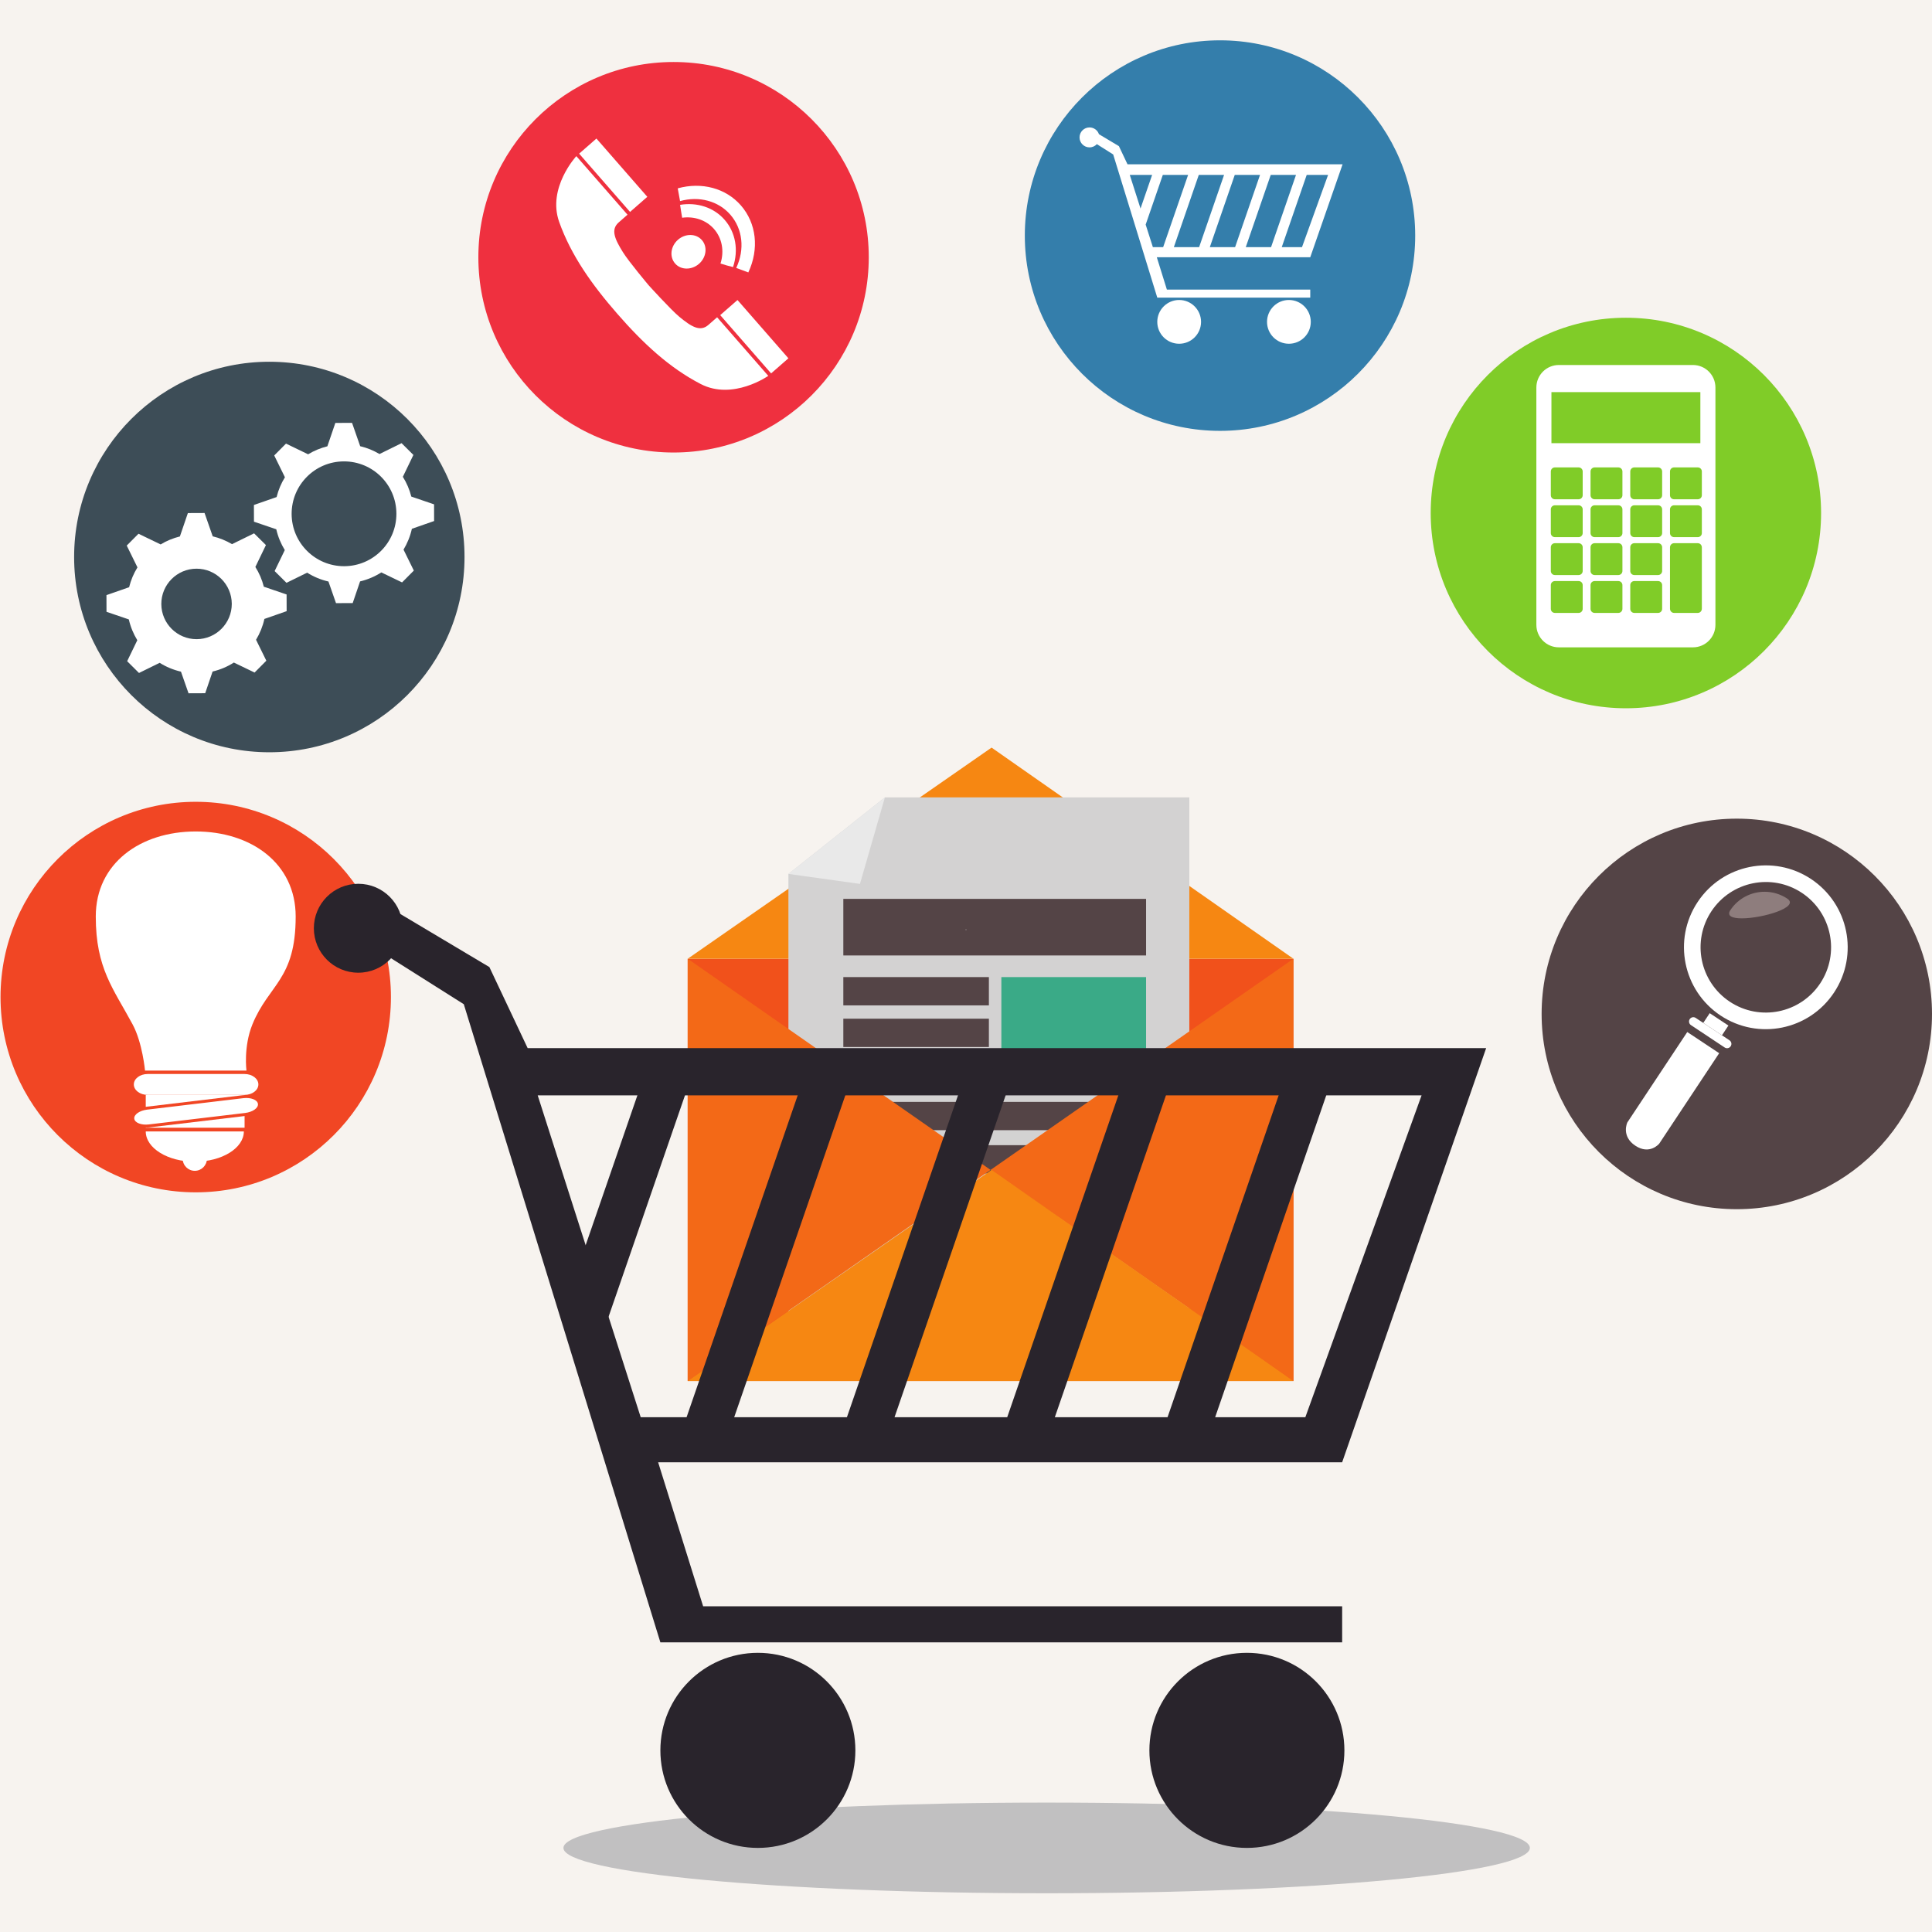<svg xmlns="http://www.w3.org/2000/svg" xmlns:xlink="http://www.w3.org/1999/xlink" width="440" viewBox="0 0 330 330" height="440" preserveAspectRatio="xMidYMid meet"><defs><g></g><clipPath id="3f57cb7533"><path d="M 175 6.934 L 242 6.934 L 242 74 L 175 74 Z M 175 6.934 " clip-rule="nonzero"></path></clipPath><clipPath id="93f8a56b65"><path d="M 96 307 L 262 307 L 262 323.434 L 96 323.434 Z M 96 307 " clip-rule="nonzero"></path></clipPath></defs><rect x="-33" width="396" fill="#ffffff" y="-33" height="396" fill-opacity="1"></rect><rect x="-33" width="396" fill="#f7f3ef" y="-33" height="396" fill-opacity="1"></rect><path fill="#ef303f" d="M 148.391 43.941 C 148.391 62.359 133.465 77.293 115.051 77.293 C 96.637 77.293 81.707 62.359 81.707 43.941 C 81.707 25.523 96.637 10.59 115.051 10.59 C 133.465 10.59 148.391 25.523 148.391 43.941 " fill-opacity="1" fill-rule="nonzero"></path><path fill="#80cc28" d="M 311.055 87.625 C 311.055 106.043 296.129 120.977 277.715 120.977 C 259.301 120.977 244.375 106.043 244.375 87.625 C 244.375 69.203 259.301 54.273 277.715 54.273 C 296.129 54.273 311.055 69.203 311.055 87.625 " fill-opacity="1" fill-rule="nonzero"></path><g clip-path="url(#3f57cb7533)"><path fill="#347eab" d="M 241.727 40.242 C 241.727 58.664 226.801 73.594 208.387 73.594 C 189.973 73.594 175.047 58.664 175.047 40.242 C 175.047 21.82 189.973 6.887 208.387 6.887 C 226.801 6.887 241.727 21.82 241.727 40.242 " fill-opacity="1" fill-rule="nonzero"></path></g><path fill="#544446" d="M 330 173.188 C 330 191.605 315.07 206.539 296.656 206.539 C 278.246 206.539 263.32 191.605 263.32 173.188 C 263.32 154.766 278.246 139.832 296.656 139.832 C 315.07 139.832 330 154.766 330 173.188 " fill-opacity="1" fill-rule="nonzero"></path><path fill="#f14624" d="M 66.773 170.309 C 66.773 188.73 51.848 203.66 33.434 203.66 C 15.02 203.66 0.09 188.73 0.09 170.309 C 0.09 151.887 15.02 136.953 33.434 136.953 C 51.848 136.953 66.773 151.887 66.773 170.309 " fill-opacity="1" fill-rule="nonzero"></path><path fill="#ffffff" d="M 119.887 41.008 C 120.883 42.137 120.66 43.953 119.398 45.062 C 118.129 46.164 116.301 46.145 115.312 45.008 C 114.316 43.871 114.539 42.059 115.805 40.949 C 117.07 39.844 118.898 39.871 119.887 41.008 " fill-opacity="1" fill-rule="nonzero"></path><path fill="#ffffff" d="M 123.066 45.012 C 123.738 42.891 123.344 40.703 121.961 39.117 C 120.637 37.605 118.613 36.906 116.516 37.191 C 116.41 36.477 116.27 35.797 116.164 34.988 C 119.09 34.508 121.934 35.438 123.766 37.539 C 125.66 39.703 126.176 42.723 125.207 45.617 C 124.512 45.461 123.832 45.25 123.066 45.012 " fill-opacity="1" fill-rule="nonzero"></path><path fill="#ffffff" d="M 127.82 46.531 L 125.754 45.77 C 127.25 42.582 126.859 39.09 124.742 36.664 C 122.703 34.328 119.414 33.441 116.16 34.348 L 115.762 32.172 C 119.852 31.035 123.984 32.148 126.547 35.082 C 129.211 38.137 129.699 42.52 127.82 46.531 " fill-opacity="1" fill-rule="nonzero"></path><path fill="#ffffff" d="M 110.566 33.617 L 107.617 36.199 L 98.922 26.246 L 101.875 23.664 L 110.566 33.617 " fill-opacity="1" fill-rule="nonzero"></path><path fill="#ffffff" d="M 105.676 37.992 C 106.52 37.25 107.184 36.672 107.184 36.672 L 98.441 26.668 C 98.441 26.668 93.438 32.078 95.512 37.91 C 97.539 43.609 101.102 48.633 105.465 53.625 C 109.824 58.621 114.32 62.824 119.695 65.598 C 125.199 68.438 131.227 64.199 131.227 64.199 L 122.488 54.195 C 122.488 54.195 121.824 54.773 120.98 55.512 C 119.594 56.719 118.086 55.809 116.035 54.109 C 114.574 52.898 110.77 48.699 110.77 48.695 C 110.734 48.652 107.402 44.688 106.402 43.078 C 104.992 40.82 104.289 39.203 105.676 37.992 " fill-opacity="1" fill-rule="nonzero"></path><path fill="#ffffff" d="M 125.969 51.246 L 123.016 53.824 L 131.711 63.781 L 134.664 61.199 L 125.969 51.246 " fill-opacity="1" fill-rule="nonzero"></path><path fill="#ffffff" d="M 290.688 84.59 C 290.688 84.973 290.379 85.281 289.996 85.281 L 285.938 85.281 C 285.555 85.281 285.246 84.973 285.246 84.59 L 285.246 80.531 C 285.246 80.148 285.555 79.836 285.938 79.836 L 289.996 79.836 C 290.379 79.836 290.688 80.148 290.688 80.531 Z M 290.688 91.059 C 290.688 91.438 290.379 91.75 289.996 91.75 L 285.938 91.75 C 285.555 91.75 285.246 91.438 285.246 91.059 L 285.246 87 C 285.246 86.617 285.555 86.309 285.938 86.309 L 289.996 86.309 C 290.379 86.309 290.688 86.617 290.688 87 Z M 290.688 103.969 C 290.688 104.371 290.379 104.691 289.996 104.691 L 285.938 104.691 C 285.555 104.691 285.246 104.371 285.246 103.969 L 285.246 93.504 C 285.246 93.098 285.555 92.781 285.938 92.781 L 289.996 92.781 C 290.379 92.781 290.688 93.098 290.688 93.504 Z M 283.906 84.59 C 283.906 84.973 283.594 85.281 283.211 85.281 L 279.152 85.281 C 278.773 85.281 278.461 84.973 278.461 84.59 L 278.461 80.531 C 278.461 80.148 278.773 79.836 279.152 79.836 L 283.211 79.836 C 283.594 79.836 283.906 80.148 283.906 80.531 Z M 283.906 91.059 C 283.906 91.438 283.594 91.75 283.211 91.75 L 279.152 91.75 C 278.773 91.75 278.461 91.438 278.461 91.059 L 278.461 87 C 278.461 86.617 278.773 86.309 279.152 86.309 L 283.211 86.309 C 283.594 86.309 283.906 86.617 283.906 87 Z M 283.906 97.527 C 283.906 97.914 283.594 98.223 283.211 98.223 L 279.152 98.223 C 278.773 98.223 278.461 97.914 278.461 97.527 L 278.461 93.473 C 278.461 93.09 278.773 92.781 279.152 92.781 L 283.211 92.781 C 283.594 92.781 283.906 93.09 283.906 93.473 Z M 283.906 104 C 283.906 104.383 283.594 104.691 283.211 104.691 L 279.152 104.691 C 278.773 104.691 278.461 104.383 278.461 104 L 278.461 99.941 C 278.461 99.555 278.773 99.25 279.152 99.25 L 283.211 99.25 C 283.594 99.25 283.906 99.555 283.906 99.941 Z M 277.121 84.59 C 277.121 84.973 276.809 85.281 276.426 85.281 L 272.371 85.281 C 271.988 85.281 271.676 84.973 271.676 84.59 L 271.676 80.531 C 271.676 80.148 271.988 79.836 272.371 79.836 L 276.426 79.836 C 276.809 79.836 277.121 80.148 277.121 80.531 Z M 277.121 91.059 C 277.121 91.438 276.809 91.75 276.426 91.75 L 272.371 91.75 C 271.988 91.75 271.676 91.438 271.676 91.059 L 271.676 87 C 271.676 86.617 271.988 86.309 272.371 86.309 L 276.426 86.309 C 276.809 86.309 277.121 86.617 277.121 87 Z M 277.121 97.527 C 277.121 97.914 276.809 98.223 276.426 98.223 L 272.371 98.223 C 271.988 98.223 271.676 97.914 271.676 97.527 L 271.676 93.473 C 271.676 93.09 271.988 92.781 272.371 92.781 L 276.426 92.781 C 276.809 92.781 277.121 93.09 277.121 93.473 Z M 277.121 104 C 277.121 104.383 276.809 104.691 276.426 104.691 L 272.371 104.691 C 271.988 104.691 271.676 104.383 271.676 104 L 271.676 99.941 C 271.676 99.555 271.988 99.25 272.371 99.25 L 276.426 99.25 C 276.809 99.25 277.121 99.555 277.121 99.941 Z M 270.336 84.59 C 270.336 84.973 270.023 85.281 269.645 85.281 L 265.586 85.281 C 265.203 85.281 264.891 84.973 264.891 84.59 L 264.891 80.531 C 264.891 80.148 265.203 79.836 265.586 79.836 L 269.645 79.836 C 270.023 79.836 270.336 80.148 270.336 80.531 Z M 270.336 91.059 C 270.336 91.438 270.023 91.75 269.645 91.75 L 265.586 91.75 C 265.203 91.75 264.891 91.438 264.891 91.059 L 264.891 87 C 264.891 86.617 265.203 86.309 265.586 86.309 L 269.645 86.309 C 270.023 86.309 270.336 86.617 270.336 87 Z M 270.336 97.527 C 270.336 97.914 270.023 98.223 269.645 98.223 L 265.586 98.223 C 265.203 98.223 264.891 97.914 264.891 97.527 L 264.891 93.473 C 264.891 93.09 265.203 92.781 265.586 92.781 L 269.645 92.781 C 270.023 92.781 270.336 93.09 270.336 93.473 Z M 270.336 104 C 270.336 104.383 270.023 104.691 269.645 104.691 L 265.586 104.691 C 265.203 104.691 264.891 104.383 264.891 104 L 264.891 99.941 C 264.891 99.555 265.203 99.25 265.586 99.25 L 269.645 99.25 C 270.023 99.25 270.336 99.555 270.336 99.941 Z M 264.996 66.98 L 290.434 66.98 L 290.434 75.695 L 264.996 75.695 Z M 289.168 62.344 L 266.266 62.344 C 264.141 62.344 262.422 64.066 262.422 66.188 L 262.422 106.723 C 262.422 108.848 264.141 110.57 266.266 110.57 L 289.168 110.57 C 291.289 110.57 293.008 108.848 293.008 106.723 L 293.008 66.188 C 293.008 64.066 291.289 62.344 289.168 62.344 " fill-opacity="1" fill-rule="nonzero"></path><path fill="#ffffff" d="M 294.121 176.84 L 290.93 174.719 L 292.031 173.059 L 295.223 175.172 L 294.121 176.84 " fill-opacity="1" fill-rule="nonzero"></path><path fill="#ffffff" d="M 283.41 195.34 C 283.41 195.34 281.793 197.332 279.324 195.691 C 276.855 194.059 277.961 191.723 277.961 191.723 L 288.199 176.277 L 293.648 179.895 L 283.41 195.34 " fill-opacity="1" fill-rule="nonzero"></path><path fill="#ffffff" d="M 288.621 174.074 C 288.398 174.41 288.488 174.871 288.828 175.098 L 294.59 178.922 C 294.93 179.148 295.391 179.051 295.613 178.711 C 295.84 178.371 295.746 177.914 295.406 177.688 L 289.641 173.867 C 289.301 173.641 288.848 173.734 288.621 174.074 " fill-opacity="1" fill-rule="nonzero"></path><path fill="#ffffff" d="M 295.457 171.098 C 290.328 167.691 288.922 160.773 292.328 155.641 C 295.73 150.512 302.645 149.109 307.777 152.508 C 312.906 155.914 314.305 162.836 310.906 167.965 C 307.504 173.098 300.586 174.5 295.457 171.098 M 309.344 150.145 C 302.906 145.875 294.23 147.633 289.965 154.078 C 285.695 160.512 287.453 169.191 293.891 173.465 C 300.324 177.73 309.004 175.977 313.27 169.531 C 317.539 163.098 315.781 154.418 309.344 150.145 " fill-opacity="1" fill-rule="nonzero"></path><path fill="#8e7d7d" d="M 297.52 156.863 C 295.906 156.863 294.891 156.469 295.559 155.457 C 296.906 153.422 299.137 152.32 301.406 152.32 C 302.734 152.32 304.082 152.699 305.273 153.488 C 307.488 154.961 301.062 156.863 297.52 156.863 " fill-opacity="1" fill-rule="nonzero"></path><path fill="#3d4d57" d="M 79.344 95.141 C 79.344 113.562 64.414 128.492 46 128.492 C 27.586 128.492 12.66 113.562 12.66 95.141 C 12.66 76.719 27.586 61.789 46 61.789 C 64.414 61.789 79.344 76.719 79.344 95.141 " fill-opacity="1" fill-rule="nonzero"></path><path fill="#ffffff" d="M 41.652 193.254 C 41.652 196.109 37.902 198.426 33.273 198.426 C 28.648 198.426 24.895 196.109 24.895 193.254 " fill-opacity="1" fill-rule="nonzero"></path><path fill="#ffffff" d="M 50.504 156.543 C 50.504 147.434 42.859 142.02 33.434 142.02 C 24.004 142.02 16.359 147.434 16.359 156.543 C 16.359 165.398 19.344 168.824 22.652 174.977 C 24.332 178.094 24.77 182.867 24.77 182.867 L 42.098 182.867 C 42.098 182.867 41.559 178.809 43.113 174.977 C 45.922 168.09 50.504 167.367 50.504 156.543 " fill-opacity="1" fill-rule="nonzero"></path><path fill="#ffffff" d="M 44.133 185.23 C 44.133 186.215 43.078 187.016 41.777 187.016 L 25.215 187.016 C 23.91 187.016 22.859 186.215 22.859 185.23 C 22.859 184.246 23.91 183.449 25.215 183.449 L 41.777 183.449 C 43.078 183.449 44.133 184.246 44.133 185.23 " fill-opacity="1" fill-rule="nonzero"></path><path fill="#ffffff" d="M 25.062 189.031 L 41.508 187.07 C 41.602 187.055 41.691 187.059 41.777 187.055 L 41.777 187.016 L 24.895 187.016 L 24.895 189.062 L 25.062 189.031 " fill-opacity="1" fill-rule="nonzero"></path><path fill="#ffffff" d="M 25.484 192.57 C 25.285 192.598 25.086 192.594 24.895 192.578 L 24.895 192.625 L 41.777 192.625 L 41.777 190.629 L 25.484 192.57 " fill-opacity="1" fill-rule="nonzero"></path><path fill="#ffffff" d="M 35.344 197.91 C 35.344 196.77 34.418 195.836 33.273 195.836 C 32.129 195.836 31.203 196.77 31.203 197.91 C 31.203 199.059 32.129 199.984 33.273 199.984 C 34.418 199.984 35.344 199.059 35.344 197.91 " fill-opacity="1" fill-rule="nonzero"></path><path fill="#ffffff" d="M 44.059 188.559 C 44.145 189.258 43.16 189.945 41.871 190.102 L 25.422 192.062 C 24.133 192.215 23.012 191.773 22.934 191.078 C 22.852 190.383 23.832 189.691 25.121 189.535 L 41.57 187.574 C 42.859 187.422 43.977 187.863 44.059 188.559 " fill-opacity="1" fill-rule="nonzero"></path><path fill="#ffffff" d="M 33.594 109.176 C 30.27 109.184 27.566 106.5 27.555 103.176 C 27.543 99.855 30.227 97.148 33.551 97.137 C 36.871 97.121 39.574 99.809 39.59 103.133 C 39.598 106.457 36.914 109.164 33.594 109.176 Z M 48.961 104.391 L 48.953 101.539 L 45.062 100.215 C 44.758 99.004 44.266 97.867 43.617 96.84 L 45.422 93.102 L 43.398 91.098 L 39.629 92.945 C 38.617 92.344 37.508 91.891 36.332 91.609 L 34.941 87.625 L 32.09 87.637 L 30.727 91.629 C 29.555 91.922 28.445 92.379 27.441 92.992 L 23.656 91.168 L 21.648 93.188 L 23.48 96.914 C 22.836 97.945 22.355 99.086 22.055 100.301 L 18.184 101.652 L 18.191 104.5 L 22.004 105.801 C 22.293 107.074 22.789 108.27 23.453 109.352 L 21.719 112.938 L 23.742 114.949 L 27.273 113.215 C 28.375 113.906 29.602 114.422 30.91 114.723 L 32.203 118.418 L 35.051 118.406 L 36.312 114.703 C 37.621 114.395 38.844 113.871 39.945 113.168 L 43.484 114.875 L 45.492 112.852 L 43.734 109.277 C 44.387 108.191 44.879 106.996 45.16 105.719 L 48.961 104.391 " fill-opacity="1" fill-rule="nonzero"></path><path fill="#ffffff" d="M 49.812 87.793 C 49.797 82.844 53.785 78.824 58.727 78.809 C 63.668 78.789 67.691 82.785 67.707 87.727 C 67.73 92.672 63.738 96.691 58.797 96.711 C 53.852 96.727 49.832 92.734 49.812 87.793 Z M 70.352 90.32 L 74.148 88.996 L 74.141 86.145 L 70.254 84.82 C 69.949 83.609 69.457 82.477 68.809 81.441 L 70.613 77.707 L 68.59 75.695 L 64.82 77.551 C 63.809 76.949 62.699 76.492 61.523 76.215 L 60.133 72.23 L 57.281 72.238 L 55.918 76.23 C 54.746 76.523 53.641 76.984 52.629 77.598 L 48.848 75.77 L 46.84 77.797 L 48.668 81.52 C 48.027 82.555 47.547 83.691 47.246 84.902 L 43.371 86.254 L 43.379 89.109 L 47.191 90.406 C 47.48 91.68 47.98 92.871 48.645 93.957 L 46.91 97.543 L 48.934 99.551 L 52.461 97.816 C 53.566 98.512 54.793 99.027 56.102 99.328 L 57.391 103.02 L 60.242 103.012 L 61.504 99.309 C 62.812 98.996 64.035 98.473 65.133 97.773 L 68.676 99.48 L 70.684 97.457 L 68.926 93.883 C 69.578 92.793 70.07 91.598 70.352 90.32 " fill-opacity="1" fill-rule="nonzero"></path><path fill="#ffffff" d="M 201.41 51.238 C 199.348 51.238 197.672 52.914 197.672 54.98 C 197.672 57.047 199.348 58.715 201.41 58.715 C 203.473 58.715 205.148 57.047 205.148 54.98 C 205.148 52.914 203.473 51.238 201.41 51.238 " fill-opacity="1" fill-rule="nonzero"></path><path fill="#ffffff" d="M 220.152 51.238 C 218.09 51.238 216.418 52.914 216.418 54.98 C 216.418 57.047 218.09 58.715 220.152 58.715 C 222.219 58.715 223.891 57.047 223.891 54.98 C 223.891 52.914 222.219 51.238 220.152 51.238 " fill-opacity="1" fill-rule="nonzero"></path><path fill="#ffffff" d="M 196.793 29.875 L 194.809 35.617 L 192.973 29.875 Z M 222.391 42.211 L 218.934 42.211 L 223.195 29.875 L 226.848 29.875 Z M 204.82 42.211 L 200.504 42.211 L 204.762 29.875 L 209.082 29.875 Z M 217.051 29.875 L 221.367 29.875 L 217.109 42.211 L 212.789 42.211 Z M 210.965 42.211 L 206.648 42.211 L 210.906 29.875 L 215.223 29.875 Z M 196.918 42.211 L 195.688 38.363 L 198.617 29.875 L 202.938 29.875 L 198.676 42.211 Z M 197.672 50.836 L 223.801 50.836 L 223.801 49.461 L 199.312 49.461 L 197.59 43.938 L 223.801 43.938 L 229.324 28.062 L 192.586 28.062 L 191.117 24.961 L 187.711 22.926 C 187.484 22.254 186.848 21.766 186.098 21.766 C 185.156 21.766 184.395 22.527 184.395 23.469 C 184.395 24.41 185.156 25.172 186.098 25.172 C 186.594 25.172 187.039 24.961 187.352 24.621 L 190.141 26.383 L 197.672 50.836 " fill-opacity="1" fill-rule="nonzero"></path><g clip-path="url(#93f8a56b65)"><path fill="#c1c0c1" d="M 261.312 315.637 C 261.312 319.914 224.355 323.383 178.773 323.383 C 133.191 323.383 96.238 319.914 96.238 315.637 C 96.238 311.363 133.191 307.895 178.773 307.895 C 224.355 307.895 261.312 311.363 261.312 315.637 " fill-opacity="1" fill-rule="nonzero"></path></g><path fill="#f1511b" d="M 220.926 235.895 L 117.465 235.895 L 117.465 163.762 L 220.926 163.762 L 220.926 235.895 " fill-opacity="1" fill-rule="nonzero"></path><path fill="#f68712" d="M 220.926 163.762 L 117.465 163.762 L 169.367 127.695 Z M 220.926 163.762 " fill-opacity="1" fill-rule="nonzero"></path><path fill="#d3d2d2" d="M 203.145 227.434 L 134.668 227.434 L 134.668 149.273 L 151.148 136.195 L 203.145 136.195 L 203.145 227.434 " fill-opacity="1" fill-rule="nonzero"></path><path fill="#e9e9e9" d="M 134.668 149.273 L 151.148 136.195 L 146.887 150.977 Z M 134.668 149.273 " fill-opacity="1" fill-rule="nonzero"></path><path fill="#544446" d="M 144.047 163.199 L 195.758 163.199 L 195.758 153.535 L 144.047 153.535 L 144.047 163.199 " fill-opacity="1" fill-rule="nonzero"></path><path fill="#544446" d="M 144.047 171.727 L 168.91 171.727 L 168.91 166.895 L 144.047 166.895 L 144.047 171.727 " fill-opacity="1" fill-rule="nonzero"></path><path fill="#544446" d="M 144.047 178.836 L 168.91 178.836 L 168.91 174 L 144.047 174 L 144.047 178.836 " fill-opacity="1" fill-rule="nonzero"></path><path fill="#544446" d="M 144.047 185.941 L 168.91 185.941 L 168.91 181.105 L 144.047 181.105 L 144.047 185.941 " fill-opacity="1" fill-rule="nonzero"></path><path fill="#544446" d="M 144.047 193.043 L 195.758 193.043 L 195.758 188.211 L 144.047 188.211 L 144.047 193.043 " fill-opacity="1" fill-rule="nonzero"></path><path fill="#544446" d="M 144.047 200.438 L 195.758 200.438 L 195.758 195.605 L 144.047 195.605 L 144.047 200.438 " fill-opacity="1" fill-rule="nonzero"></path><path fill="#544446" d="M 144.047 207.824 L 195.758 207.824 L 195.758 202.992 L 144.047 202.992 L 144.047 207.824 " fill-opacity="1" fill-rule="nonzero"></path><path fill="#3aaa87" d="M 171.039 185.938 L 195.758 185.938 L 195.758 166.895 L 171.039 166.895 L 171.039 185.938 " fill-opacity="1" fill-rule="nonzero"></path><path fill="#f36917" d="M 169.195 199.832 L 117.465 235.895 L 117.465 163.762 Z M 169.195 199.832 " fill-opacity="1" fill-rule="nonzero"></path><path fill="#f36917" d="M 169.195 199.832 L 220.926 235.895 L 220.926 163.762 Z M 169.195 199.832 " fill-opacity="1" fill-rule="nonzero"></path><path fill="#f68712" d="M 220.926 235.895 L 117.465 235.895 L 169.367 199.832 Z M 220.926 235.895 " fill-opacity="1" fill-rule="nonzero"></path><path fill="#29242c" d="M 146.105 298.98 C 146.105 308.18 138.648 315.637 129.453 315.637 C 120.258 315.637 112.797 308.18 112.797 298.98 C 112.797 289.777 120.258 282.316 129.453 282.316 C 138.648 282.316 146.105 289.777 146.105 298.98 " fill-opacity="1" fill-rule="nonzero"></path><path fill="#29242c" d="M 229.633 298.98 C 229.633 308.18 222.18 315.637 212.977 315.637 C 203.781 315.637 196.324 308.18 196.324 298.98 C 196.324 289.777 203.781 282.316 212.977 282.316 C 222.18 282.316 229.633 289.777 229.633 298.98 " fill-opacity="1" fill-rule="nonzero"></path><path fill="#29242c" d="M 109.438 242.074 L 91.844 187.098 L 242.816 187.098 L 222.961 242.074 Z M 253.848 179.023 L 90.125 179.023 L 83.59 165.184 L 65.527 154.418 L 65.527 162.875 L 79.219 171.527 L 112.797 280.527 L 229.25 280.527 L 229.25 274.371 L 120.102 274.371 L 112.414 249.766 L 229.25 249.766 L 253.848 179.023 " fill-opacity="1" fill-rule="nonzero"></path><path fill="#29242c" d="M 68.793 158.551 C 68.793 162.746 65.395 166.145 61.199 166.145 C 57.008 166.145 53.609 162.746 53.609 158.551 C 53.609 154.355 57.008 150.957 61.199 150.957 C 65.395 150.957 68.793 154.355 68.793 158.551 " fill-opacity="1" fill-rule="nonzero"></path><path fill="#29242c" d="M 206.238 245.895 L 198.973 243.387 L 220.469 181.109 L 227.734 183.617 L 206.238 245.895 " fill-opacity="1" fill-rule="nonzero"></path><path fill="#29242c" d="M 178.855 245.895 L 171.586 243.387 L 193.086 181.109 L 200.352 183.617 L 178.855 245.895 " fill-opacity="1" fill-rule="nonzero"></path><path fill="#29242c" d="M 151.473 245.895 L 144.207 243.387 L 165.699 181.109 L 172.969 183.617 L 151.473 245.895 " fill-opacity="1" fill-rule="nonzero"></path><path fill="#29242c" d="M 124.086 245.895 L 116.82 243.387 L 138.32 181.109 L 145.586 183.617 L 124.086 245.895 " fill-opacity="1" fill-rule="nonzero"></path><path fill="#29242c" d="M 103.504 226.195 L 96.238 223.684 L 110.938 181.109 L 118.199 183.617 L 103.504 226.195 " fill-opacity="1" fill-rule="nonzero"></path><g fill="#ffffff" fill-opacity="1"><g transform="translate(164.868, 158.851)"><g><path d="M 0.125 0 C 0.113 0 0.102 -0.004 0.094 -0.016 C 0.082 -0.023 0.078 -0.035 0.078 -0.047 C 0.078 -0.066 0.082 -0.082 0.094 -0.094 C 0.102 -0.102 0.113 -0.109 0.125 -0.109 C 0.145 -0.109 0.16 -0.102 0.172 -0.094 C 0.18 -0.082 0.188 -0.066 0.188 -0.047 C 0.188 -0.035 0.18 -0.023 0.172 -0.016 C 0.16 -0.004 0.145 0 0.125 0 Z M 0.125 0 "></path></g></g></g></svg>
